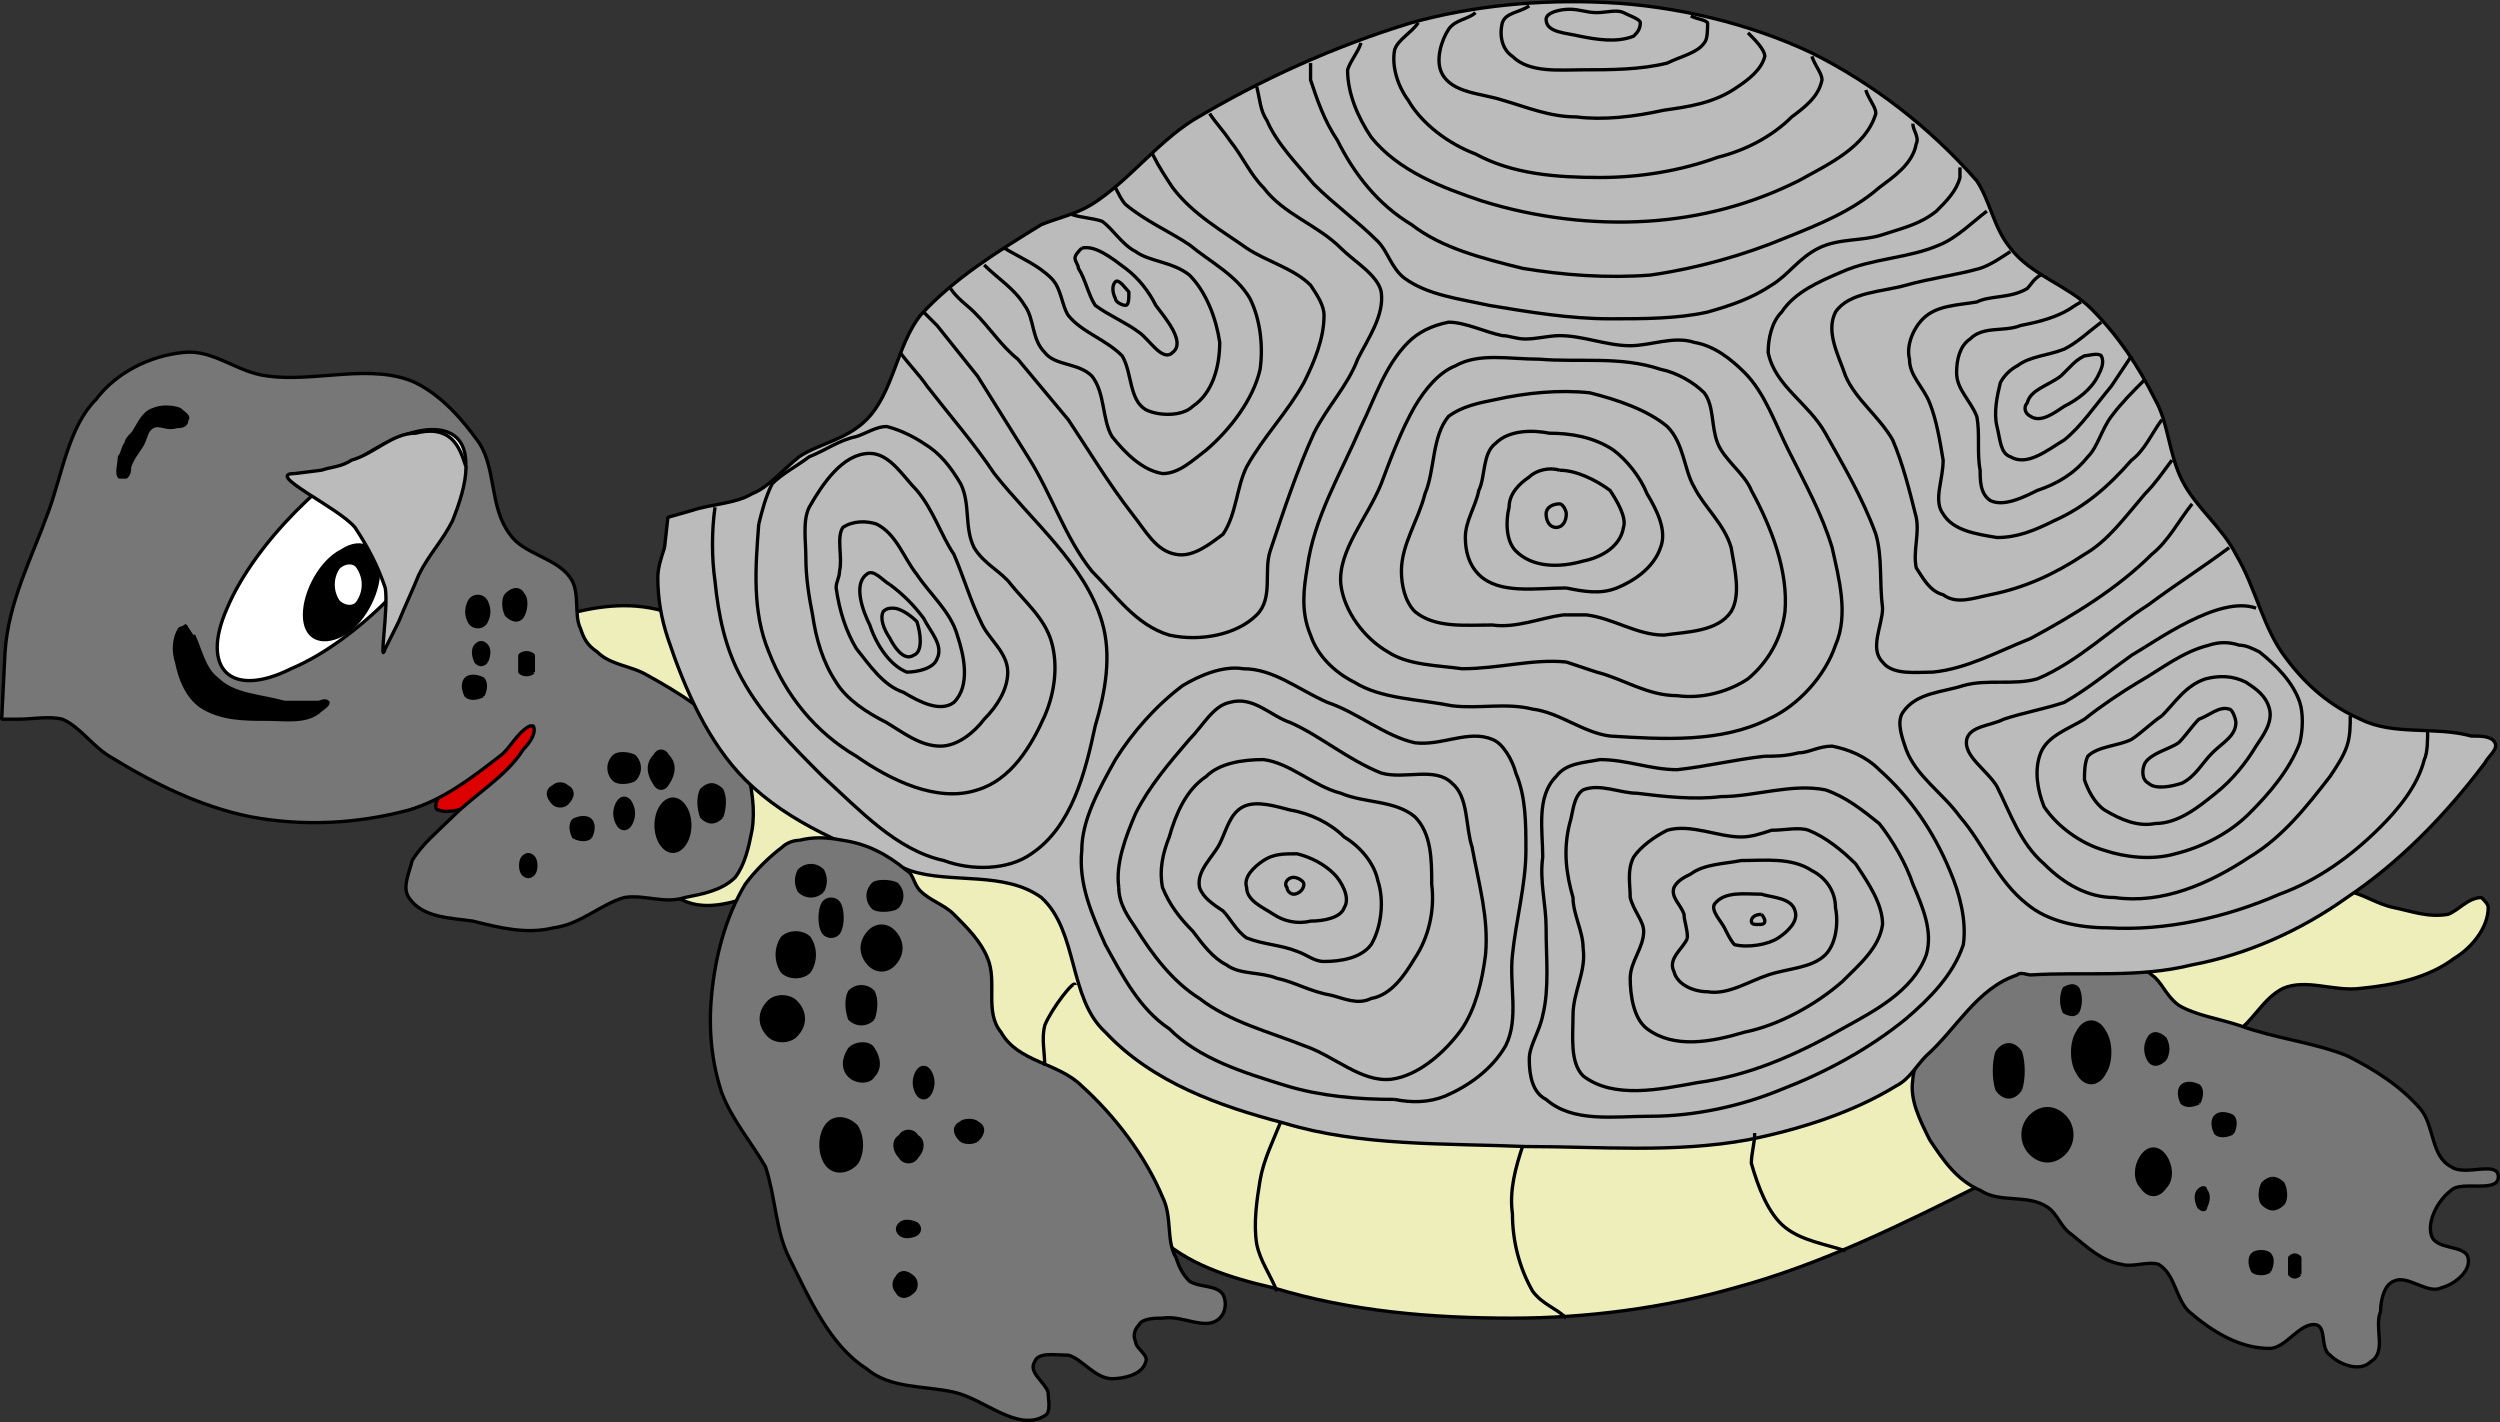 <svg xmlns="http://www.w3.org/2000/svg" width="742.999" height="422.633" version="1.2"><rect width="100%" height="100%" fill="#333333" stroke="none"/><g fill="none" fill-rule="evenodd" stroke="#000" stroke-linejoin="bevel" font-family="'Sans Serif'" font-size="12.5" font-weight="400"><path fill="#d00" d="M156.5 214.75c-4 0-6 5-9 8s-6 5-9 8c-2 1-5 2-6 4-2 2-3 3-3 5 0 0 0 1 1 1 2 1 6 0 9-1s5-4 8-6 6-5 9-9c2-2 5-4 4-6 0-2-2-4-4-4" vector-effect="non-scaling-stroke"/><path fill="#eeb" d="M697.5 264.75c5 1 9 4 14 5s10 3 16 2c3-1 6-5 10-5 1 1 2 2 2 3 0 6-5 12-10 15-8 6-18 8-28 9-8 1-16-3-23 0-6 3-9 10-14 13-23 18-49 32-75 45-24 12-48 24-74 31-21 6-44 9-66 9-24 0-48-2-71-9-13-3-26-7-35-16-9-8-9-22-18-31-8-9-23-10-31-20-4-5-5-13-7-20-5-9-7-22-15-29-7-5-17-6-25-6-16-1-33 14-46 6-6-3-7-11-7-17 1-11-31-45-33-65 18-6 41-11 61 16-3-11 36 51 47 55 10 5 23 2 34 7 6 3 12 6 16 11 6 8 6 21 13 29 14 14 33 22 52 27 21 5 43 3 65 4 17 1 35 4 52 2 18-1 37-4 52-13 14-8 19-28 34-36 10-5 22-5 34-6 10-1 19 2 29 0 12-2 23-10 35-14 4-1 8-2 12-2" vector-effect="non-scaling-stroke"/><path fill="#777" d="M218.5 220.75c-7-9-17-15-26-20-5-3-11-3-15-7-3-2-4-4-5-7-2-4 0-11-3-15-4-6-14-7-18-13-6-8-4-19-9-27-5-7-11-14-19-18-13-6-30 0-44-2-9-1-16-8-25-7-10 1-20 6-26 14-8 8-10 22-14 33-5 14-12 27-13 42l-1 20h5c4 0 9-1 13 0 5 2 9 8 14 11 13 8 27 15 42 18 16 3 32 2 47-2 10-3 18-9 27-16 3-2 5-7 9-9h1c1 2-1 5-3 7-5 8-14 13-21 20-4 4-9 8-12 13-1 4-3 8-1 11 4 6 12 6 19 7 8 2 16 4 24 2 8-1 14-7 21-9 6-1 12 2 18 0 5-1 11-2 15-6 3-4 4-9 5-14 1-6 0-13-2-20l-3-6m350 100c-1 6 2 12 5 18 4 6 8 12 15 15 6 4 14 1 20 5 3 2 4 6 7 8 5 4 9 8 15 9 3 1 8-1 11 0 5 3 5 10 9 14 7 6 15 11 24 11 5 0 9-8 14-7 3 1 1 7 4 9 3 3 9 5 12 2 5-3 1-10 3-15 0-3 1-8 4-9 4-2 10 4 14 2 4-1 9-5 8-9s-10-2-11-7c-1-4 2-10 6-13 3-3 14 1 14-4s-10 0-14-3c-6-3-5-12-9-17-6-7-14-12-22-16-10-4-21-5-32-9-6-2-13-3-18-6-4-3-5-7-8-9-2-2-5-2-7-3-9-1-18-3-27-2-5 1-11 4-15 7-7 5-13 13-18 20-2 3-4 6-4 9" vector-effect="non-scaling-stroke"/><path fill="#bbb" d="m197.5 162.75 1-9 7-2c6-2 13-2 18-5 5-2 9-7 14-11 6-4 14-5 20-11 8-8 9-22 16-31 10-11 23-19 36-27 5-2 10-3 15-6 11-7 19-18 30-25 20-12 42-22 65-29 18-5 38-7 58-6s42 6 61 15c18 9 35 22 49 38 4 6 5 14 10 20 6 8 17 11 24 18 8 8 14 17 19 27 4 7 4 16 8 24s12 14 16 22c6 10 8 22 15 31 6 8 13 14 22 18 10 5 22 2 33 5 3 0 6 0 7 2s-2 4-3 6c-12 16-26 30-41 40-14 10-30 17-46 20-16 4-32 2-48 3-1 0-3-1-4 0-12 4-18 16-27 24-3 3-5 7-9 9-13 8-29 13-44 16-22 4-44 2-66 2-24-1-49 0-72-7-19-5-39-12-53-27-11-10-8-30-19-40-11-8-27-4-39-8-18-7-36-14-49-27-11-11-18-27-23-42-2-6-3-12-3-18 0-3 1-6 2-9" vector-effect="non-scaling-stroke"/><path fill="#777" d="M237.5 249.75c4-1 8-1 13 0 7 1 13 4 19 9 2 1 2 4 4 6 3 3 7 4 10 7 4 4 8 8 10 13 3 7-1 16 4 22 5 9 17 9 24 16 10 9 19 21 24 33 3 6 1 13 4 18 1 3 2 5 4 7 3 2 8 1 10 4 1 2 1 5-1 7-4 4-11-1-17 0-2 0-6 0-7 2-1 1-2 3-1 5 0 2 4 4 3 6-1 4-7 5-10 5-5 0-9-6-13-7-4 0-9-1-10 2-2 3 3 6 4 9 0 2 1 6-1 7-8 5-18-5-27-7s-19-1-26-7c-11-7-17-21-23-33-4-8-4-18-7-27-4-7-10-14-13-22-3-9-4-19-3-29 1-11 4-23 10-33 3-4 7-8 11-11 1-1 3-2 5-2" vector-effect="non-scaling-stroke"/><path fill="#fff" d="M67.5 180.75c-8 18 1 27 19 18 19-8 41-30 49-49s-1-27-19-19c-19 9-41 31-49 50" vector-effect="non-scaling-stroke"/><path fill="#000" d="M101.5 188.75c-6 3-11 1-11-6s5-16 11-19c6-4 11-1 11 6s-5 16-11 19" vector-effect="non-scaling-stroke"/><path fill="#fff" d="M106.5 178.75c-1 2-4 2-6 0-2-3-2-7 0-10 2-2 5-2 6 0 2 3 2 7 0 10" vector-effect="non-scaling-stroke"/><path fill="#bbb" d="M87.5 140.75c-9 0 13 10 18 16 4 6 7 12 9 18 1 6-2 24 0 18l4-8c2-5 4-9 6-14 3-6 7-10 10-16 2-5 4-11 4-16-1-3-2-6-4-8-3-3-7-3-11-2-7 0-12 6-19 8-3 2-6 2-9 3l-8 1" vector-effect="non-scaling-stroke"/><path fill="#000" d="M57.5 188.75c2 4 3 10 7 13 5 5 13 5 20 7h10c1 0 2-1 3 0 0 1-2 2-3 3-4 3-10 2-15 2-7 0-14 0-20-4-4-3-6-8-7-13-1-3-1-7 1-10 0 0 1 0 2-1m-16-57c2-3 3-6 6-7 2-1 6-1 8 0 1 1 3 2 2 3 0 2-2 2-3 2-3 1-5-1-7 0s-2 3-3 5-3 4-4 7c0 1 0 2-1 3h-2c-1-1 0-4 0-6 1-1 1-3 2-4 0-1 1-2 2-3m105 56c-1 2-4 2-5 0s-1-4 0-6 4-2 5 0 1 4 0 6m0 12c-1 1-2 1-3 0-1-2-1-4 0-5s2-1 3 0 1 3 0 5m-1 10c-2 1-4 1-5 0-1-2-1-4 0-5s3-1 5 0c1 1 1 3 0 5m12-24c-1 2-3 2-5 0-1-2-1-5 0-6 2-2 4-2 5 0 1 1 1 4 0 6m3 17c-1 1-3 1-4 0v-5c1-1 3-1 4 0v5m10 39c-1 1-3 1-4 0-2-2-2-4 0-5 1-1 3-1 4 0 2 1 2 3 0 5m-10 21c-1 1-2 1-3 0s-1-4 0-5 2-1 3 0 1 4 0 5m17-11c-1 1-3 1-5 0-1-2-1-4 0-5 2-1 4-1 5 0s1 3 0 5m13-17c-2 1-5 1-6 0-2-2-2-5 0-7 1-1 4-1 6 0 2 2 2 5 0 7m-1 13c-1 2-3 2-4 0s-1-4 0-6 3-2 4 0 1 4 0 6m11-12c-1 2-3 2-4 0-2-3-2-6 0-8 1-2 3-2 4 0 2 2 2 5 0 8m5 18c-2 3-5 3-7 0s-2-8 0-11 5-3 7 0 2 8 0 11m11-8c-2 2-4 2-6 0-1-3-1-6 0-8 2-2 4-2 6 0 1 2 1 5 0 8m26 46c-2 2-6 2-8 0-2-3-2-7 0-10 2-2 6-2 8 0 2 3 2 7 0 10m-4 19c-2 2-6 2-8 0-3-3-3-7 0-10 2-2 6-2 8 0 3 3 3 7 0 10m23-5c-2 2-5 2-7 0-1-3-1-6 0-8 2-2 5-2 7 0 1 2 1 5 0 8m0 17c-1 2-5 2-7 0s-2-5 0-8c2-2 6-2 7 0 2 3 2 6 0 8m17 5c-1 2-3 2-4 0s-1-4 0-6 3-2 4 0 1 4 0 6m14 14c-1 1-4 1-5 0-2-2-2-4 0-5 1-1 4-1 5 0 2 1 2 3 0 5m-18 28c-2 1-4 1-5 0s-1-2 0-3 3-1 5 0c1 1 1 2 0 3m-1 17c-2 2-4 2-5 0-1-1-1-3 0-4 1-2 3-2 5 0 1 1 1 3 0 4m1-40c-1 2-4 2-5 0-2-2-2-5 0-6 1-2 4-2 5 0 2 1 2 4 0 6m-18 2c-3 3-7 3-9 0s-2-8 0-11 6-3 9 0c2 3 2 8 0 11m11-59c-2 2-5 2-7 0-3-3-3-7 0-10 2-2 5-2 7 0 3 3 3 7 0 10m-16-10c-1 2-4 2-5 0s-1-6 0-8 4-2 5 0 1 6 0 8m-5-12c-2 2-5 2-7 0-1-2-1-4 0-6 2-2 5-2 7 0 1 2 1 4 0 6m22 5c-2 1-6 1-7 0-2-2-2-5 0-7 1-1 5-1 7 0 2 2 2 5 0 7m389 89c0 1-1 1-2 0-1-2-1-4 0-5s2-1 2 0c1 1 1 3 0 5m19 19c-1 1-4 1-5 0-1-2-1-4 0-5s4-1 5 0 1 3 0 5m9 1c-1 1-2 1-3 0v-5c1-1 2-1 3 0v5m-5-21c-2 2-4 2-6 0-1-1-1-4 0-6 2-2 4-2 6 0 1 2 1 5 0 6m-35-5c-2 3-5 3-7 0-2-2-2-6 0-9s5-3 7 0 2 7 0 9m-43-29c-2 3-5 3-7 0-1-3-1-8 0-11 2-3 5-3 7 0 1 3 1 8 0 11m25-5c-2 4-6 4-8 0-2-3-2-9 0-12 2-4 6-4 8 0 2 3 2 9 0 12m-8-18c-1 1-2 1-4 0-1-2-1-5 0-7 2-1 3-1 4 0 1 2 1 5 0 7m26 14c-2 2-4 2-5 0s-1-4 0-6 3-2 5 0c1 2 1 4 0 6m10 13c-2 1-4 1-5 0-1-2-1-4 0-5s3-1 5 0c1 1 1 3 0 5m10 9c-2 1-4 1-5 0-1-2-1-4 0-5s3-1 5 0c1 1 1 3 0 5m-50 6c-3 3-7 3-10 0s-3-8 0-11 7-3 10 0 3 8 0 11" vector-effect="non-scaling-stroke"/><path d="M548.5 371.75c-6-2-13-3-18-7s-8-12-10-19c0-3 1-6 1-9m-56 55c-3-3-7-4-10-8-4-7-6-15-6-23-1-7 1-14 3-20m-73 43c-2-5-5-9-6-14-1-6 0-13 1-19s4-12 6-17m-70-17c0-4-1-8 0-12 2-5 9-14 9-12m144-153c5 0 11 3 15 6 2 3 5 8 4 11-1 6-7 9-12 10-7 2-15 2-20-3-3-3-3-9-2-13 0-4 3-7 6-9 2-2 6-3 9-2" vector-effect="non-scaling-stroke"/><path d="M463.5 149.75c1 0 2 2 2 3 0 2-1 4-3 4s-3-2-3-4 2-3 4-3" vector-effect="non-scaling-stroke"/><path d="M465.5 174.75c-9 0-20 2-26-4-3-3-4-7-4-11 0-5 3-9 4-14 2-4 1-11 5-14 4-4 11-4 16-3 6 0 13 1 19 5 4 3 8 8 10 13 3 5 6 11 4 16-2 6-8 10-13 12s-10 1-15 0" vector-effect="non-scaling-stroke"/><path d="M464.5 182.75c-7 1-14 4-21 3-8 0-17 1-23-4-3-3-4-8-4-12 0-8 5-15 7-23 3-7 2-17 7-23 4-3 9-4 14-5 9-2 19-3 28-2 8 2 17 5 23 10 5 5 5 13 8 18 3 6 9 11 11 18 1 6 3 14 0 19-4 6-13 6-20 7-8 0-15-5-23-6h-7" vector-effect="non-scaling-stroke"/><path d="M465.5 196.75c-10-1-20 2-31 2-7-1-16-1-22-5-7-4-13-12-14-20-1-10 8-20 12-30 3-8 6-16 10-23 3-5 7-10 12-12 7-4 16-2 25-2 12 1 24-1 36 3 5 1 10 4 13 7 3 4 2 10 4 15s8 9 10 14c6 11 11 24 10 36-1 8-5 15-11 20-6 4-14 6-21 5-9 0-16-5-24-7l-9-3" vector-effect="non-scaling-stroke"/><path d="M463.5 99.75c7 0 14 3 21 3 6 0 13-3 19-1 6 1 11 5 15 9 6 6 9 15 13 23 5 10 10 19 13 29 2 9 5 20 1 29-3 9-11 18-20 22-14 7-31 6-47 5-8-1-15-7-23-8-8-2-16 0-24-1-10-2-21-2-29-7-6-3-11-8-13-14-3-7-2-14-1-20 2-15 10-28 16-42 4-8 7-18 14-25 3-3 7-5 12-6 5 0 11 3 16 4 2 0 4 1 7 1s7-1 10-1m-79 161c1 0 3 1 3 2 0 2-2 3-3 3s-2-1-2-2c-1-1 0-3 2-3" vector-effect="non-scaling-stroke"/><path d="M375.5 255.75c3-2 6-2 10-2 4 1 8 3 11 6 2 2 5 7 3 10-1 3-6 4-10 4-4 1-8 0-11-2s-8-4-8-8c-1-3 2-6 5-8" vector-effect="non-scaling-stroke"/><path d="M385.5 282.75c-5-2-10-2-15-4-3-2-5-6-7-8-3-2-6-4-7-7-1-5 4-9 6-13s3-9 7-11 10 0 14 1c6 1 12 4 16 8 5 3 9 8 10 13 2 6 1 14-2 19-3 4-9 5-14 5-3 0-5-2-8-3" vector-effect="non-scaling-stroke"/><path d="M395.5 295.75c-6-1-11-4-16-5-5-2-11-1-15-4-4-2-7-6-10-10-4-4-7-8-9-13-1-5 0-10 2-15 2-7 5-14 11-18 4-4 11-5 17-5 8 1 15 8 23 10 7 3 16 2 22 7 5 5 5 13 5 20 1 8-1 16-5 22-3 5-7 11-13 12-4 2-8 0-12-1" vector-effect="non-scaling-stroke"/><path d="M332.5 263.75c-1-7 2-15 5-22 4-8 10-15 16-22 4-4 7-10 12-11 7-2 12 4 18 6 9 4 17 11 27 15 7 2 16-2 21 3 5 4 4 13 6 19 2 11 5 21 4 32-1 8-3 16-7 22-5 7-13 14-21 15-9 1-17-7-26-10-10-4-22-7-31-14-8-5-14-13-19-21-2-3-5-7-5-12" vector-effect="non-scaling-stroke"/><path d="M414.5 326.75c-11 0-22-1-32-4-13-4-26-8-35-17-9-6-14-16-19-25-4-9-8-18-7-28 0-9 5-18 10-27 5-8 12-16 20-22 5-3 12-6 18-5 9 0 16 6 25 10 9 3 17 10 26 12 8 1 16-4 23-1 3 1 6 6 7 10 3 7 3 15 3 23 0 10-3 21-4 31-1 9 2 19-2 27-4 7-11 12-18 15-5 2-10 2-15 1m109-55s1 1 1 2-1 1-2 1-2 0-2-1 1-2 3-2" vector-effect="non-scaling-stroke"/><path d="M512.5 275.75c-1-2-4-5-3-7 3-4 9-3 14-3 3 1 9 1 10 5 1 3-2 6-5 8s-9 3-13 2c-1-1-2-3-3-5" vector-effect="non-scaling-stroke"/><path d="M501.5 278.75c-1 3-6 6-4 10 1 4 6 6 10 6 6 1 12-3 18-5s13-2 17-6c3-3 4-9 3-14 0-5-3-9-7-11-6-4-14-3-21-3-5 1-11 1-15 4-2 1-4 2-5 4-1 3 2 5 3 8 0 2 1 4 1 7" vector-effect="non-scaling-stroke"/><path d="M517.5 248.75c-7 0-15-4-22-2-4 2-8 5-10 8-2 4-1 8-1 12 1 4 4 7 4 10 0 5-4 9-4 14s1 12 5 15c8 6 19 4 29 1 10-2 21-8 29-15 5-5 11-10 12-17 0-6-4-12-8-18-4-4-9-8-14-10-3-1-7 0-11 0-3 1-6 2-9 2" vector-effect="non-scaling-stroke"/><path d="M470.5 281.75c1 7-3 13-3 20 0 6-1 14 3 18 9 7 23 4 34 2 15-2 29-8 43-16 9-5 21-11 25-22 2-7-1-14-4-21-2-6-6-13-10-18-5-4-10-8-16-10-10-2-21 2-31 2-8 1-17 0-25-1-5 0-11-3-16-1-3 2-3 7-4 10-2 8-1 15 1 22 0 5 3 10 3 15" vector-effect="non-scaling-stroke"/><path d="M524.5 224.75c-9 1-17 3-26 4-8 0-15-3-23-3-5 1-10 1-13 5-6 6-4 16-4 24-1 7 1 14 1 21 0 9 1 18-1 26-1 5-4 9-4 13 0 5 1 10 5 12 8 7 20 5 31 5 13 0 27-3 39-8 13-5 26-12 37-21 7-6 14-13 17-22 1-7-1-15-4-22-5-12-12-22-21-30-4-4-9-6-14-7-4 0-7 2-10 2-4 1-7 1-10 1m123-4c-3 2-8 3-10 6-1 2-1 5 1 6 2 2 7 1 10 0 4-2 6-6 9-9s7-5 7-9c0-1-1-4-2-4-3-1-6 2-9 3-2 2-4 5-6 7" vector-effect="non-scaling-stroke"/><path d="M642.5 212.75c-3 2-6 5-9 7-4 2-10 2-13 5-1 2-1 5-1 7 1 3 3 7 6 9 5 3 10 5 15 4 7 0 13-5 18-9s9-9 12-14c2-3 5-7 4-11s-4-6-7-8c-4-2-8-2-12-1-6 2-9 7-13 11" vector-effect="non-scaling-stroke"/><path d="M656.5 191.75c-8 2-14 7-21 11-5 3-11 7-16 11-5 3-11 5-13 10s-1 11 1 16c4 6 11 11 18 13 6 2 14 3 21 1 8-2 16-6 22-12s12-13 15-21c1-4 1-9 0-12-2-6-7-11-12-15-2-1-4-2-6-2-3-1-6-1-9 0" vector-effect="non-scaling-stroke"/><path d="M670.5 180.75c-11-4-30 10-37 14-7 5-13 10-20 14-6 2-12 3-18 5-4 2-10 2-11 6-1 5 6 9 9 14 4 8 7 17 14 23 6 6 13 10 21 10 14 2 28-4 40-12 10-6 17-15 24-24 2-3 4-6 5-9s1-6 1-9" vector-effect="non-scaling-stroke"/><path d="M662.5 162.75c-8 6-16 11-24 17-11 7-21 17-33 22-7 2-15 0-22 2-6 2-14 2-18 8-2 3 0 8 1 11 3 8 11 13 16 20 7 8 11 19 20 26 6 5 15 7 24 7 17 1 35-3 51-10 11-4 21-11 30-20 5-5 11-12 13-20 1-2 1-6 1-9m-131-154c-4 3-9 8-14 10-9 4-20 4-29 8-7 3-14 6-18 12-3 3-4 8-4 12 2 10 12 15 17 24s11 19 15 30c2 7 1 14 2 22 0 5-4 12 0 16 3 4 10 3 15 3 10-1 19-6 29-10 13-7 26-15 36-25 5-4 8-10 12-15" vector-effect="non-scaling-stroke"/><path d="M645.5 136.75c-3 4-5 7-8 10-6 7-11 14-18 18-9 6-18 10-28 12-5 1-10 3-14 0-4-1-6-5-8-8-1-5 1-10 0-15-2-8-4-16-7-23-4-7-11-12-14-19-2-6-6-13-3-19 4-6 14-6 21-8s15-3 22-5c3-1 6-3 9-5" vector-effect="non-scaling-stroke"/><path d="M642.5 124.75c-3 4-5 9-9 12-7 8-14 14-23 18-6 3-11 5-17 5-6-1-13-2-16-7-3-4 0-10 0-16-1-6-2-12-4-17s-6-8-6-13c-1-4 1-9 4-12 4-4 10-4 16-5 4-2 10-1 15-4 1-1 2-3 4-4" vector-effect="non-scaling-stroke"/><path d="M637.5 112.75c-4 4-7 7-10 11s-4 9-7 12c-4 5-9 8-15 10-4 2-10 5-14 3-3-2-3-6-3-9-1-5 0-11-1-16-2-5-6-8-6-13 0-4 1-8 4-10 4-4 10-2 15-4 5-1 9-2 13-4 2-1 3-2 5-3" vector-effect="non-scaling-stroke"/><path d="M624.5 95.75c-4 3-7 6-11 8-5 2-10 2-14 5-2 1-4 3-5 5-1 4-2 9-1 13s1 8 4 9c5 3 11-2 16-5 5-4 9-10 14-16l6-9" vector-effect="non-scaling-stroke"/><path d="M612.5 111.75c-4 3-9 4-10 8-1 1-1 3 1 4 3 2 7-1 10-3 4-2 8-5 10-9 1-2 2-4 1-6-1-1-4 0-5 0-2 1-3 2-4 3l-3 3m-138-108c3 0 6-1 8 0s5 2 5 3c0 2-1 3-2 4-5 2-11 1-16 0-4-1-10-1-10-5 0-2 4-3 7-3s5 1 8 1" vector-effect="non-scaling-stroke"/><path d="M454.5 1.75c-3 2-7 2-8 5-1 4 0 8 3 10 5 5 14 4 21 4 8 0 17 0 25-2 4-2 9-3 11-6 1-1 1-4 1-6-1-1-3-1-5-2" vector-effect="non-scaling-stroke"/><path d="M438.5 3.75c-2 2-6 2-8 5s-4 9-2 13c3 6 12 6 18 8 7 2 14 5 22 5 8 1 17 0 26-2 7-1 15-2 22-7 3-2 7-5 8-9 0-2-3-5-5-7" vector-effect="non-scaling-stroke"/><path d="M421.5 6.75c-2 3-6 5-7 8-1 5 1 11 4 15 4 7 12 13 20 16 11 6 24 7 37 7 12 0 24-2 35-6 8-2 16-6 22-12 4-3 8-6 9-11 0-2-2-4-3-7" vector-effect="non-scaling-stroke"/><path d="M554.5 26.75c1 3 3 5 3 7-3 10-14 15-23 20-14 7-29 11-45 12s-33-1-49-6c-12-4-25-9-33-19-4-6-7-13-7-20 1-3 3-5 4-8" vector-effect="non-scaling-stroke"/><path d="M389.5 18.75v5c2 6 4 12 8 18 5 10 12 19 22 25 9 7 21 10 33 13 12 2 25 3 38 2 14-2 28-6 40-11 10-4 20-8 28-15 4-3 10-7 11-13 1-2-1-4-1-6" vector-effect="non-scaling-stroke"/><path d="M373.5 25.75c1 4 1 7 3 10 3 7 9 13 14 19 6 6 13 11 19 17 3 3 4 8 8 11 7 5 16 6 25 8 12 2 24 4 36 4 10 0 20 0 29-2 7-2 13-4 19-8 5-3 8-8 14-11s13-2 19-4 11-3 16-7c3-3 6-6 7-10v-3m-223-16c2 3 4 5 6 8 4 5 6 10 10 14 6 8 16 11 23 18 4 4 11 8 12 13 1 7-4 14-7 20-3 8-9 14-13 22-5 11-9 23-13 35-2 6 1 14-4 19-6 6-17 8-26 6-10-3-16-12-23-19-8-10-12-23-19-34l-15-24-12-15-4-4" vector-effect="non-scaling-stroke"/><path d="M342.5 45.75c2 4 4 7 6 10 6 8 15 13 22 18 6 4 14 6 19 11 2 3 4 6 4 9 0 7-3 14-6 20-5 9-12 16-17 25-3 6-3 14-7 20-4 3-9 7-14 6-6-1-9-7-13-12-7-9-13-19-19-28l-15-18c-5-4-8-9-13-14-2-2-5-4-7-7" vector-effect="non-scaling-stroke"/><path d="M292.5 78.75c4 4 9 7 12 12 3 4 2 10 6 14 3 4 10 3 14 7 4 5 3 13 6 18 4 5 9 10 15 11 5 0 9-4 13-7 7-6 14-15 16-24 1-7 0-15-3-21-4-7-12-11-18-16-6-4-13-7-19-12-1-1-2-3-3-5" vector-effect="non-scaling-stroke"/><path d="M298.5 73.75c5 3 10 5 14 9 3 3 3 8 5 11 4 5 11 7 16 12 3 5 2 13 7 16 4 2 11 2 14-1 6-4 8-12 8-19-1-7-4-15-9-20-5-4-12-4-16-7-4-2-7-7-10-9-3-1-6-1-9-2" vector-effect="non-scaling-stroke"/><path d="M321.5 73.75c4-1 9 3 13 6s7 7 9 11c3 4 9 11 5 14-3 3-7-4-10-6-4-3-9-5-13-8-2-3-3-8-5-11 0-1-1-2-1-3s1-2 2-3" vector-effect="non-scaling-stroke"/><path d="M331.5 83.75c1-1 3 2 4 3 0 2 0 4-1 4s-3-1-3-2c-1-2-1-4 0-5m-66 97c2 0 5 2 7 4 1 3 2 9-1 10-3 2-6-3-7-5-2-3-3-6-2-8 1-1 2-1 3-1" vector-effect="non-scaling-stroke"/><path d="M264.5 173.75c4 3 7 6 10 10 2 4 6 8 4 12-1 3-6 4-9 4-5-2-9-8-11-14-2-4-5-12-1-15 2-2 5 2 7 3" vector-effect="non-scaling-stroke"/><path d="M249.5 169.75c1-4-1-10 1-13 3-2 7-2 10-1 6 3 8 10 12 15 4 6 10 11 12 18 2 6 4 15-1 20-4 3-10 0-15-3-6-2-10-8-14-13-3-5-5-11-6-18 0-2 1-3 1-5" vector-effect="non-scaling-stroke"/><path d="M241.5 182.75c-1-5-2-11-2-17 0-5-1-11 1-15 4-7 10-16 18-16 6 0 10 7 14 11 5 6 7 13 11 19 3 7 5 14 8 20 2 5 8 9 8 15 0 5-3 10-7 14-3 4-8 8-13 8-6 0-11-4-16-7-6-3-12-7-15-12-4-6-6-13-7-20" vector-effect="non-scaling-stroke"/><path d="M225.5 155.75c-1 13-2 26 3 38 5 13 14 24 26 31 10 7 24 14 36 10 10-3 16-13 20-22 3-7 4-15 2-22s-8-12-12-17c-3-4-8-6-11-11-3-6-1-13-4-19-3-5-6-9-11-12-3-2-7-4-11-5-3 0-6 2-9 3-5 1-9 4-14 6-4 3-8 5-11 8-2 4-3 8-4 12" vector-effect="non-scaling-stroke"/><path d="M212.5 150.75c-1 7-1 15 0 22 1 10 3 20 8 29 6 11 15 20 24 29 11 10 22 22 36 25 8 3 19 3 26-2 12-8 16-24 19-38 3-10 5-21 2-31-5-17-21-30-32-44-6-9-13-17-20-26-2-3-5-6-8-10" vector-effect="non-scaling-stroke"/></g></svg>
